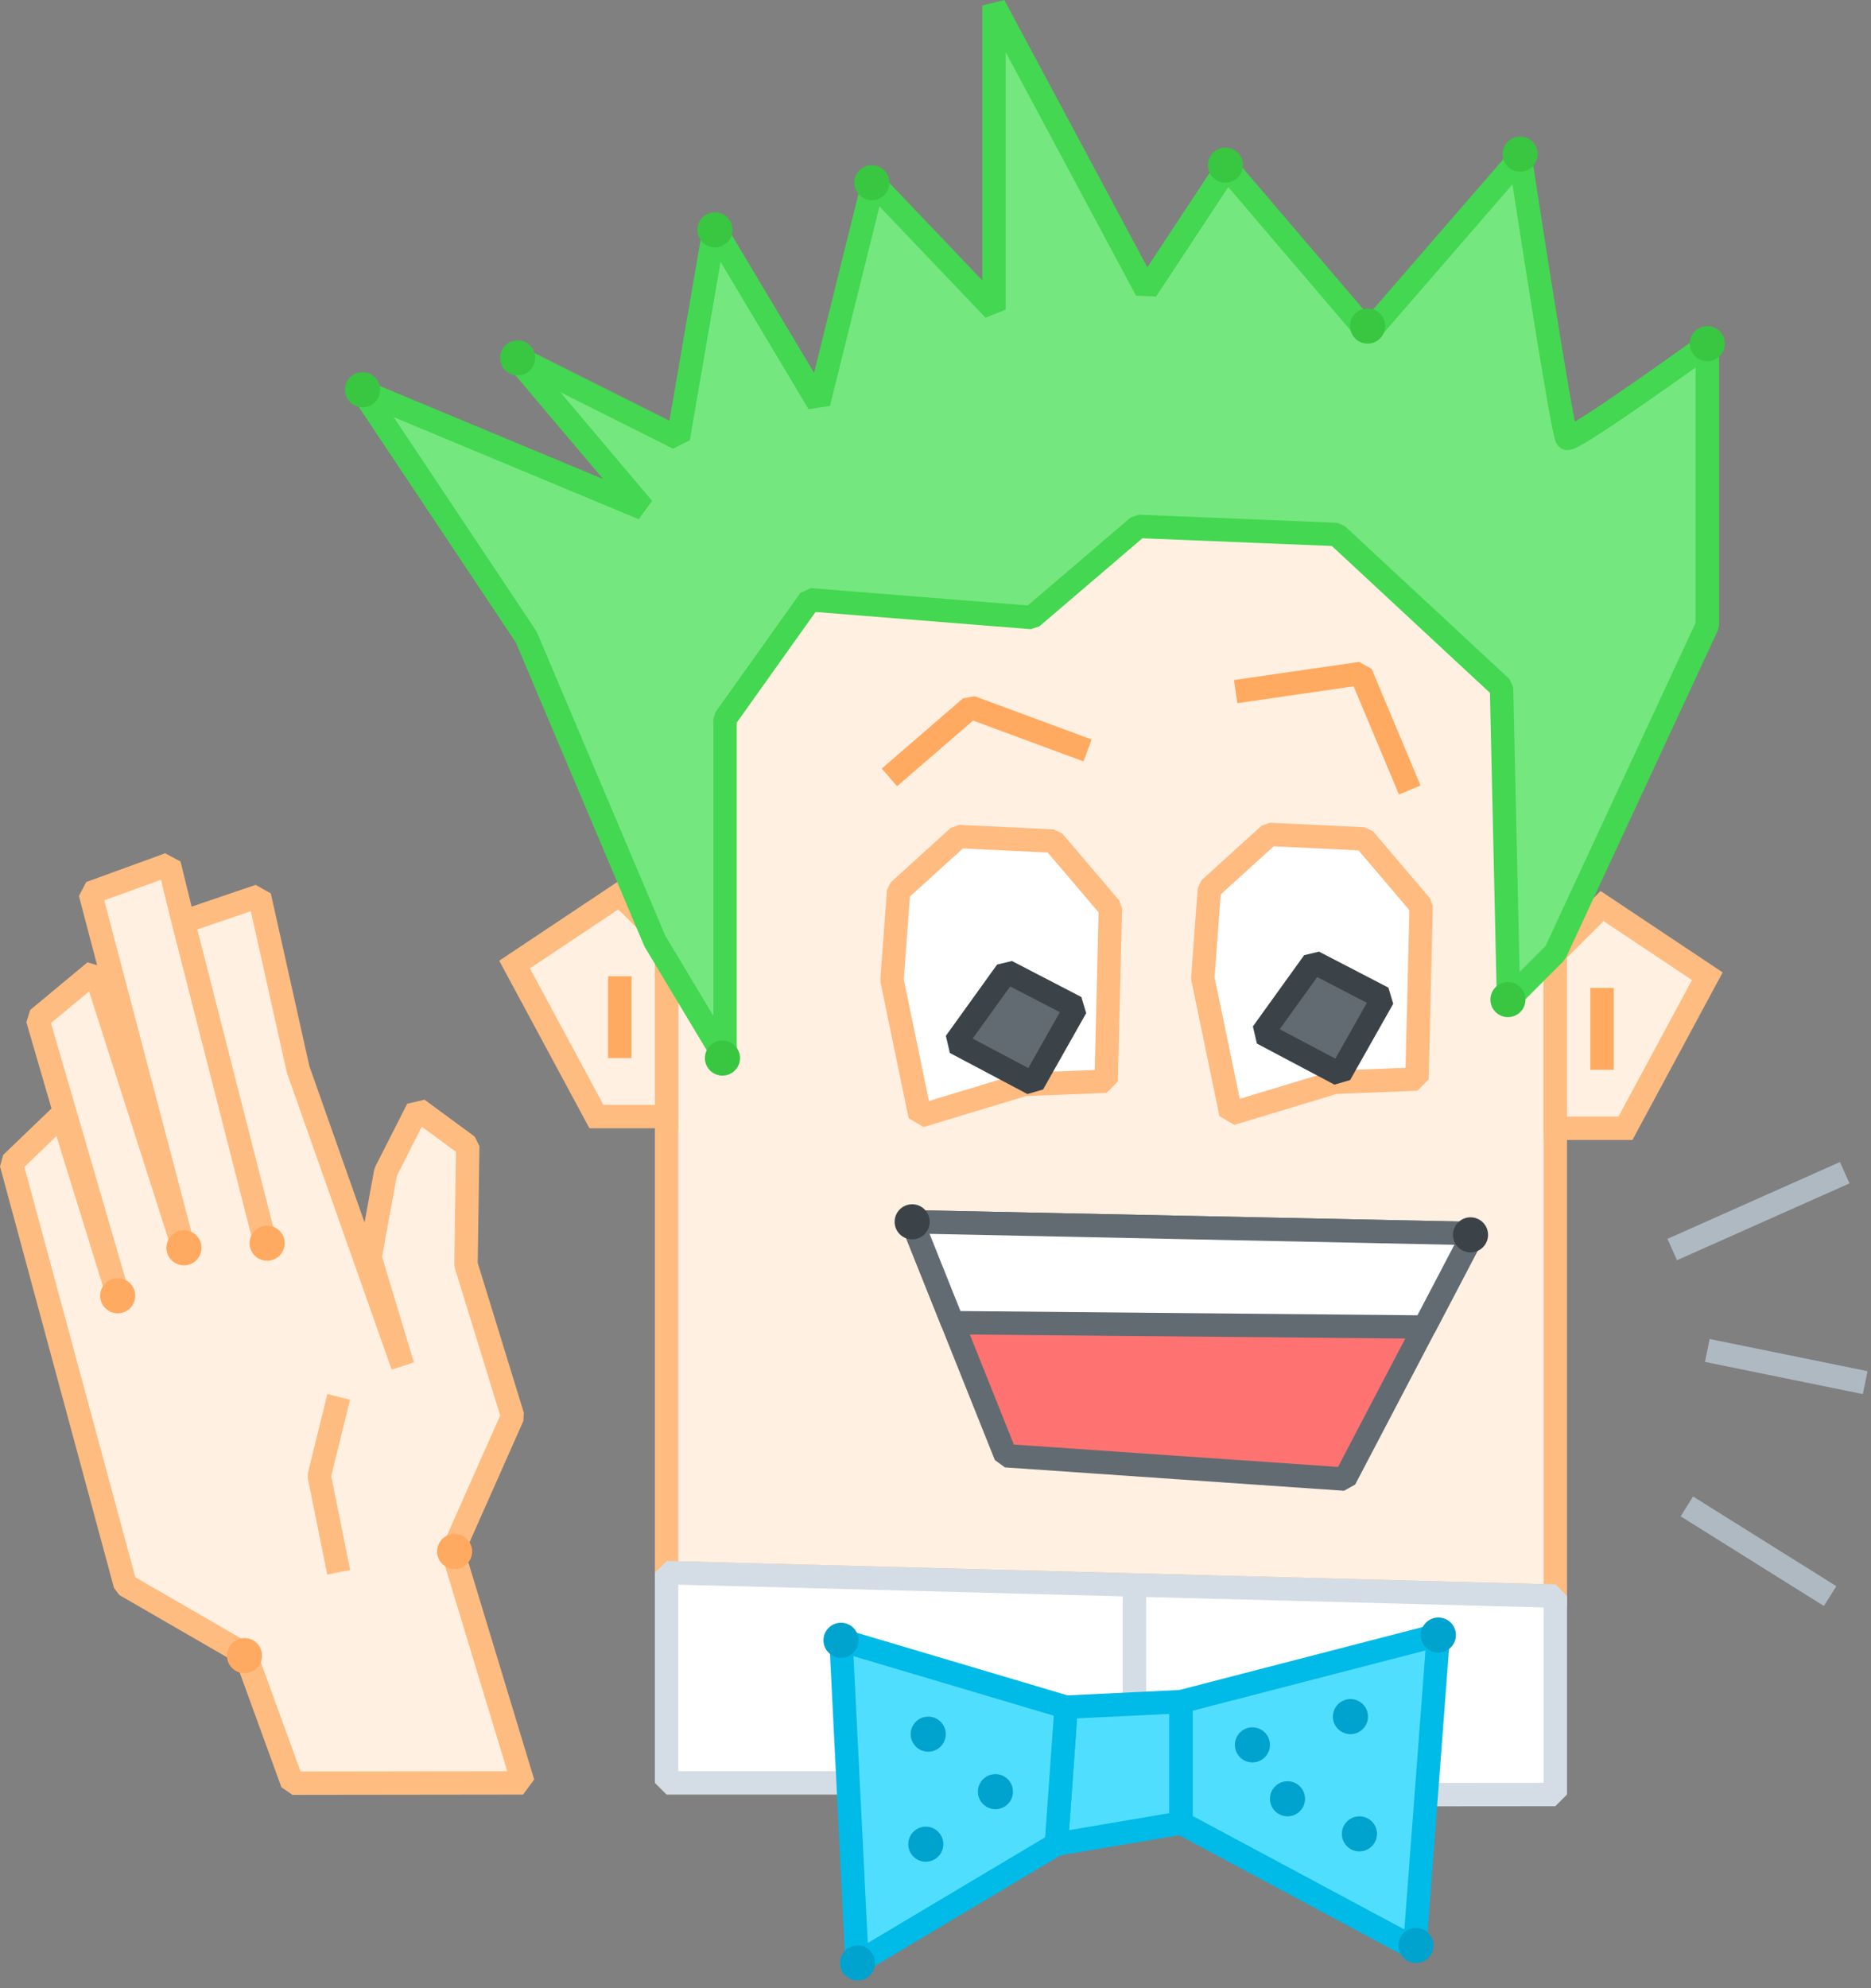<?xml version="1.0" encoding="UTF-8"?>
<svg width="160px" height="170px" viewBox="0 0 160 170" version="1.1" xmlns="http://www.w3.org/2000/svg" xmlns:xlink="http://www.w3.org/1999/xlink">
    <rect x="0" y="0" width="160" height="170" fill="#808080" stroke="none"/>
    <!-- Generator: Sketch 48.2 (47327) - http://www.bohemiancoding.com/sketch -->
    <title>Page 1</title>
    <desc>Created with Sketch.</desc>
    <defs></defs>
    <g id="witaj" stroke="none" stroke-width="1" fill="none" fill-rule="evenodd" transform="translate(-399, -101)">
        <g id="Page-1" transform="translate(399, 101)">
            <polygon id="Fill-1" fill="#FFF0E1" points="133.003 136.471 133.003 70.472 129.003 48.471 99.003 37.471 69.003 42.471 57.003 71.472 57.003 134.471"></polygon>
            <polygon id="Stroke-2" stroke="#FFBC80" stroke-width="2" points="133.003 136.471 133.003 70.472 129.003 48.471 99.003 37.471 69.003 42.471 57.003 71.472 57.003 134.471"></polygon>
            <polygon id="Fill-3" fill="#FFF0E1" points="133.003 96.472 139.003 96.472 146.003 83.472 137.003 77.472 133.003 81.472"></polygon>
            <polygon id="Stroke-4" stroke="#FFBC80" stroke-width="2" points="133.003 96.472 139.003 96.472 146.003 83.472 137.003 77.472 133.003 81.472"></polygon>
            <path d="M137.003,84.472 L137.003,91.472" id="Stroke-5" stroke="#FFAA60" stroke-width="2" stroke-linejoin="bevel"></path>
            <polygon id="Fill-6" fill="#FFF0E1" points="57.003 95.472 51.003 95.472 44.003 82.472 53.003 76.472 57.003 80.472"></polygon>
            <polygon id="Stroke-7" stroke="#FFBC80" stroke-width="2" points="57.003 95.472 51.003 95.472 44.003 82.472 53.003 76.472 57.003 80.472"></polygon>
            <path d="M53.003,83.472 L53.003,90.472" id="Stroke-8" stroke="#FFAA60" stroke-width="2" stroke-linejoin="bevel"></path>
            <g id="Group-131" transform="translate(0, 0.345)">
                <path d="M97.341,44.665 L114.306,45.357 L128.404,58.454 L129.002,85.127 L133.002,81.127 L146.002,53.127 L146.002,29.127 C146.002,29.127 134.406,37.502 134.002,37.127 C133.598,36.751 130.002,13.127 130.002,13.127 L117.002,28.127 L104.932,13.988 L98.028,24.461 L85.002,0.127 L85.002,26.127 L74.675,15.297 L70.002,34.127 L61.092,19.216 L58.002,37.127 L44.002,30.106 L55.002,43.127 L31.002,33.127 L45.002,54.127 L56.002,80.127 L62.002,90.127 L62.002,61.127 L69.255,50.941 L88.228,52.457 L97.341,44.665 Z" id="Fill-9" fill="#74E77E"></path>
                <path d="M97.341,44.665 L114.306,45.357 L128.404,58.454 L129.002,85.127 L133.002,81.127 L146.002,53.127 L146.002,29.127 C146.002,29.127 134.406,37.502 134.002,37.127 C133.598,36.751 130.002,13.127 130.002,13.127 L117.002,28.127 L104.932,13.988 L98.028,24.461 L85.002,0.127 L85.002,26.127 L74.675,15.297 L70.002,34.127 L61.092,19.216 L58.002,37.127 L44.002,30.106 L55.002,43.127 L31.002,33.127 L45.002,54.127 L56.002,80.127 L62.002,90.127 L62.002,61.127 L69.255,50.941 L88.228,52.457 L97.341,44.665 Z" id="Stroke-11" stroke="#44D751" stroke-width="2" stroke-linejoin="bevel"></path>
                <polygon id="Fill-13" fill="#FFFFFF" points="90.078 71.574 94.954 77.306 94.596 92.103 87.566 92.381 78.682 95.067 76.281 83.471 76.845 75.844 81.974 71.185"></polygon>
                <polygon id="Stroke-15" stroke="#FFBB80" stroke-width="2" stroke-linejoin="bevel" points="90.078 71.574 94.954 77.306 94.596 92.103 87.566 92.381 78.682 95.067 76.281 83.471 76.845 75.844 81.974 71.185"></polygon>
                <polygon id="Fill-17" fill="#626B72" points="86.079 82.715 92.015 85.793 88.329 92.317 81.697 88.807"></polygon>
                <polygon id="Stroke-19" stroke="#3B4348" stroke-width="2" stroke-linejoin="bevel" points="86.079 82.715 92.015 85.793 88.329 92.317 81.697 88.807"></polygon>
                <polygon id="Fill-21" fill="#FFFFFF" points="116.656 71.39 121.531 77.122 121.174 91.918 114.144 92.196 105.26 94.883 102.859 83.287 103.423 75.66 108.552 71.001"></polygon>
                <polygon id="Stroke-23" stroke="#FFBB80" stroke-width="2" stroke-linejoin="bevel" points="116.656 71.39 121.531 77.122 121.174 91.918 114.144 92.196 105.26 94.883 102.859 83.287 103.423 75.66 108.552 71.001"></polygon>
                <polygon id="Fill-25" fill="#626B72" points="112.336 81.912 118.271 84.99 114.586 91.514 107.954 88.003"></polygon>
                <polygon id="Stroke-27" stroke="#3B4348" stroke-width="2" stroke-linejoin="bevel" points="112.336 81.912 118.271 84.99 114.586 91.514 107.954 88.003"></polygon>
                <polyline id="Stroke-29" stroke="#FFAA60" stroke-width="2" stroke-linejoin="bevel" points="120.555 67.204 116.378 57.24 105.668 58.791"></polyline>
                <polyline id="Stroke-31" stroke="#FFAA60" stroke-width="2" stroke-linejoin="bevel" points="93.003 63.822 83.003 60.126 76.06 66.126"></polyline>
                <polygon id="Fill-33" fill="#FE7372" points="78.004 104.126 126.004 105.126 115.004 126.126 86.004 124.126"></polygon>
                <polygon id="Stroke-35" stroke="#626B72" stroke-width="2" stroke-linejoin="bevel" points="78.004 104.126 126.004 105.126 115.004 126.126 86.004 124.126"></polygon>
                <polygon id="Fill-37" fill="#FFFFFF" points="78.004 104.126 126.004 105.126 121.816 113.124 81.454 112.751"></polygon>
                <polygon id="Stroke-39" stroke="#626B72" stroke-width="2" stroke-linejoin="bevel" points="78.004 104.126 126.004 105.126 121.816 113.124 81.454 112.751"></polygon>
                <path d="M143.003,106.498 L157.753,99.926" id="Stroke-41" stroke="#AFB9C2" stroke-width="2" stroke-linejoin="bevel"></path>
                <path d="M146.003,115.126 L159.503,117.876" id="Stroke-43" stroke="#AFB9C2" stroke-width="2" stroke-linejoin="bevel"></path>
                <path d="M144.253,128.46 L156.503,136.127" id="Stroke-45" stroke="#AFB9C2" stroke-width="2" stroke-linejoin="bevel"></path>
                <polygon id="Fill-47" fill="#FFFFFF" points="133.003 136.126 133.003 153.095 97.003 153.126 97.003 135.179"></polygon>
                <polygon id="Stroke-49" stroke="#D4DDE5" stroke-width="2" stroke-linejoin="bevel" points="133.003 136.126 133.003 153.095 97.003 153.126 97.003 135.179"></polygon>
                <polygon id="Fill-51" fill="#FFFFFF" points="57.003 134.126 57.003 152.101 97.003 152.101 97.003 135.179"></polygon>
                <polygon id="Stroke-53" stroke="#D4DDE5" stroke-width="2" stroke-linejoin="bevel" points="57.003 134.126 57.003 152.101 97.003 152.101 97.003 135.179"></polygon>
                <polygon id="Fill-55" fill="#50DEFF" points="90.336 157.343 101.003 155.532 101.003 145.153 91.17 145.627"></polygon>
                <polygon id="Stroke-57" stroke="#00BAE8" stroke-width="2" stroke-linejoin="bevel" points="90.336 157.343 101.003 155.532 101.003 145.153 91.17 145.627"></polygon>
                <polygon id="Fill-59" fill="#50DEFF" points="120.977 166.241 123.002 139.46 101.002 145.153 101.002 155.533"></polygon>
                <polygon id="Stroke-61" stroke="#00BAE8" stroke-width="2" stroke-linejoin="bevel" points="120.977 166.241 123.002 139.46 101.002 145.153 101.002 155.533"></polygon>
                <polygon id="Fill-63" fill="#50DEFF" points="91.17 145.626 90.336 157.343 73.293 167.5 71.92 139.906"></polygon>
                <polygon id="Stroke-65" stroke="#00BAE8" stroke-width="2" stroke-linejoin="bevel" points="91.17 145.626 90.336 157.343 73.293 167.5 71.92 139.906"></polygon>
                <polygon id="Fill-67" fill="#FFF0E1" points="21.003 141.126 25.003 152.126 44.725 152.101 38.719 132.293 43.841 120.751 39.851 107.787 39.999 97.642 35.71 94.49 32.98 99.87 31.646 107.177 34.437 116.436 25.495 91.097 22.182 76.264 15.674 78.475 22.753 106.21 15.674 78.475 14.466 73.555 7.716 76.013 15.761 106.593 8.118 82.71 3.216 86.784 10.2 110.766 5.302 94.957 0.966 99.126 10.716 135.179"></polygon>
                <polygon id="Stroke-69" stroke="#FFBC80" stroke-width="2" stroke-linejoin="bevel" points="21.003 141.126 25.003 152.126 44.725 152.101 38.719 132.293 43.841 120.751 39.851 107.787 39.999 97.642 35.71 94.49 32.98 99.87 31.646 107.177 34.437 116.436 25.495 91.097 22.182 76.264 15.674 78.475 22.753 106.21 15.674 78.475 14.466 73.555 7.716 76.013 15.761 106.593 8.118 82.71 3.216 86.784 10.2 110.766 5.302 94.957 0.966 99.126 10.716 135.179"></polygon>
                <g id="Group-74" transform="translate(27, 119)">
                    <polyline id="Fill-71" fill="#FFF0E1" points="1.966 0.097 0.298 6.847 1.966 15.097"></polyline>
                    <polyline id="Stroke-73" stroke="#FFBC80" stroke-width="2" stroke-linejoin="bevel" points="1.966 0.097 0.298 6.847 1.966 15.097"></polyline>
                </g>
                <path d="M147.063,27.977 C147.649,28.563 147.649,29.513 147.063,30.098 C146.477,30.684 145.528,30.684 144.942,30.098 C144.356,29.513 144.356,28.563 144.942,27.977 C145.528,27.391 146.477,27.391 147.063,27.977" id="Fill-75" fill="#39C640"></path>
                <path d="M131.058,11.773 C131.644,12.358 131.644,13.309 131.058,13.895 C130.472,14.48 129.522,14.48 128.936,13.895 C128.351,13.309 128.351,12.358 128.936,11.773 C129.522,11.188 130.472,11.188 131.058,11.773" id="Fill-77" fill="#39C640"></path>
                <path d="M118.012,26.477 C118.598,27.063 118.598,28.013 118.012,28.598 C117.426,29.184 116.477,29.184 115.891,28.598 C115.305,28.013 115.305,27.063 115.891,26.477 C116.477,25.891 117.426,25.891 118.012,26.477" id="Fill-79" fill="#39C640"></path>
                <path d="M105.853,12.711 C106.439,13.297 106.439,14.248 105.853,14.834 C105.267,15.419 104.318,15.419 103.732,14.834 C103.146,14.248 103.146,13.297 103.732,12.711 C104.318,12.127 105.267,12.127 105.853,12.711" id="Fill-81" fill="#39C640"></path>
                <path d="M75.62,14.211 C76.206,14.797 76.206,15.748 75.62,16.334 C75.034,16.919 74.084,16.919 73.498,16.334 C72.913,15.748 72.913,14.797 73.498,14.211 C74.084,13.627 75.034,13.627 75.62,14.211" id="Fill-83" fill="#39C640"></path>
                <path d="M62.199,18.244 C62.785,18.83 62.785,19.78 62.199,20.365 C61.613,20.951 60.663,20.951 60.077,20.365 C59.492,19.78 59.492,18.83 60.077,18.244 C60.663,17.658 61.613,17.658 62.199,18.244" id="Fill-85" fill="#39C640"></path>
                <path d="M45.326,29.192 C45.912,29.778 45.912,30.728 45.326,31.314 C44.74,31.9 43.791,31.9 43.205,31.314 C42.619,30.728 42.619,29.778 43.205,29.192 C43.791,28.607 44.74,28.607 45.326,29.192" id="Fill-87" fill="#39C640"></path>
                <path d="M32.063,31.917 C32.649,32.503 32.649,33.453 32.063,34.039 C31.477,34.625 30.528,34.625 29.942,34.039 C29.356,33.453 29.356,32.503 29.942,31.917 C30.528,31.332 31.477,31.332 32.063,31.917" id="Fill-89" fill="#39C640"></path>
                <path d="M130.012,84.066 C130.598,84.651 130.598,85.602 130.012,86.187 C129.426,86.773 128.477,86.773 127.891,86.187 C127.305,85.602 127.305,84.651 127.891,84.066 C128.477,83.48 129.426,83.48 130.012,84.066" id="Fill-91" fill="#39C640"></path>
                <path d="M62.841,89.066 C63.427,89.651 63.427,90.602 62.841,91.187 C62.255,91.773 61.305,91.773 60.719,91.187 C60.134,90.602 60.134,89.651 60.719,89.066 C61.305,88.48 62.255,88.48 62.841,89.066" id="Fill-93" fill="#39C640"></path>
                <path d="M126.814,104.181 C127.399,104.766 127.399,105.717 126.814,106.302 C126.228,106.888 125.278,106.888 124.692,106.302 C124.106,105.717 124.106,104.766 124.692,104.181 C125.278,103.595 126.228,103.595 126.814,104.181" id="Fill-95" fill="#3B4348"></path>
                <path d="M79.065,103.066 C79.651,103.651 79.651,104.602 79.065,105.187 C78.479,105.773 77.53,105.773 76.944,105.187 C76.358,104.602 76.358,103.651 76.944,103.066 C77.53,102.48 78.479,102.48 79.065,103.066" id="Fill-97" fill="#3B4348"></path>
                <path d="M124.063,138.399 C124.649,138.985 124.649,139.935 124.063,140.521 C123.477,141.107 122.528,141.107 121.942,140.521 C121.356,139.935 121.356,138.985 121.942,138.399 C122.528,137.814 123.477,137.814 124.063,138.399" id="Fill-99" fill="#00A2CE"></path>
                <path d="M122.149,164.94 C122.735,165.524 122.735,166.475 122.149,167.06 C121.563,167.647 120.614,167.647 120.028,167.06 C119.442,166.475 119.442,165.524 120.028,164.94 C120.614,164.353 121.563,164.353 122.149,164.94" id="Fill-101" fill="#00A2CE"></path>
                <path d="M74.396,166.44 C74.982,167.024 74.982,167.975 74.396,168.56 C73.811,169.147 72.861,169.147 72.275,168.56 C71.689,167.975 71.689,167.024 72.275,166.44 C72.861,165.853 73.811,165.853 74.396,166.44" id="Fill-103" fill="#00A2CE"></path>
                <path d="M72.98,138.845 C73.566,139.431 73.566,140.381 72.98,140.967 C72.394,141.552 71.445,141.552 70.859,140.967 C70.273,140.381 70.273,139.431 70.859,138.845 C71.445,138.26 72.394,138.26 72.98,138.845" id="Fill-105" fill="#00A2CE"></path>
                <path d="M80.438,146.874 C81.024,147.46 81.024,148.41 80.438,148.995 C79.852,149.581 78.903,149.581 78.317,148.995 C77.731,148.41 77.731,147.46 78.317,146.874 C78.903,146.288 79.852,146.288 80.438,146.874" id="Fill-107" fill="#00A2CE"></path>
                <path d="M86.185,151.79 C86.771,152.376 86.771,153.326 86.185,153.912 C85.599,154.497 84.649,154.497 84.064,153.912 C83.478,153.326 83.478,152.376 84.064,151.79 C84.649,151.205 85.599,151.205 86.185,151.79" id="Fill-109" fill="#00A2CE"></path>
                <path d="M80.23,156.282 C80.816,156.867 80.816,157.817 80.23,158.403 C79.644,158.989 78.694,158.989 78.109,158.403 C77.523,157.817 77.523,156.867 78.109,156.282 C78.694,155.696 79.644,155.696 80.23,156.282" id="Fill-111" fill="#00A2CE"></path>
                <path d="M108.162,147.79 C108.748,148.376 108.748,149.326 108.162,149.912 C107.576,150.497 106.627,150.497 106.041,149.912 C105.455,149.326 105.455,148.376 106.041,147.79 C106.627,147.204 107.576,147.204 108.162,147.79" id="Fill-113" fill="#00A2CE"></path>
                <path d="M116.546,145.374 C117.132,145.96 117.132,146.91 116.546,147.495 C115.96,148.081 115.01,148.081 114.424,147.495 C113.838,146.91 113.838,145.96 114.424,145.374 C115.01,144.788 115.96,144.788 116.546,145.374" id="Fill-115" fill="#00A2CE"></path>
                <path d="M117.313,155.399 C117.899,155.985 117.899,156.935 117.313,157.521 C116.727,158.107 115.778,158.107 115.192,157.521 C114.606,156.935 114.606,155.985 115.192,155.399 C115.778,154.814 116.727,154.814 117.313,155.399" id="Fill-117" fill="#00A2CE"></path>
                <path d="M111.162,152.399 C111.748,152.985 111.748,153.935 111.162,154.521 C110.576,155.107 109.627,155.107 109.041,154.521 C108.455,153.935 108.455,152.985 109.041,152.399 C109.627,151.814 110.576,151.814 111.162,152.399" id="Fill-119" fill="#00A2CE"></path>
                <path d="M39.938,131.253 C40.524,131.838 40.524,132.789 39.938,133.374 C39.352,133.96 38.403,133.96 37.817,133.374 C37.231,132.789 37.231,131.838 37.817,131.253 C38.403,130.667 39.352,130.667 39.938,131.253" id="Fill-121" fill="#FFAA60"></path>
                <path d="M23.905,104.894 C24.491,105.48 24.491,106.43 23.905,107.016 C23.319,107.601 22.37,107.601 21.784,107.016 C21.198,106.43 21.198,105.48 21.784,104.894 C22.37,104.309 23.319,104.309 23.905,104.894" id="Fill-123" fill="#FFAA60"></path>
                <path d="M16.79,105.287 C17.376,105.873 17.376,106.823 16.79,107.409 C16.204,107.994 15.254,107.994 14.669,107.409 C14.083,106.823 14.083,105.873 14.669,105.287 C15.254,104.702 16.204,104.702 16.79,105.287" id="Fill-125" fill="#FFAA60"></path>
                <path d="M11.127,109.389 C11.713,109.974 11.713,110.925 11.127,111.51 C10.542,112.096 9.592,112.096 9.006,111.51 C8.42,110.925 8.42,109.974 9.006,109.389 C9.592,108.803 10.542,108.803 11.127,109.389" id="Fill-127" fill="#FFAA60"></path>
                <path d="M21.969,140.16 C22.555,140.745 22.555,141.696 21.969,142.281 C21.383,142.867 20.434,142.867 19.848,142.281 C19.262,141.696 19.262,140.745 19.848,140.16 C20.434,139.574 21.383,139.574 21.969,140.16" id="Fill-129" fill="#FFAA60"></path>
            </g>
        </g>
    </g>
</svg>